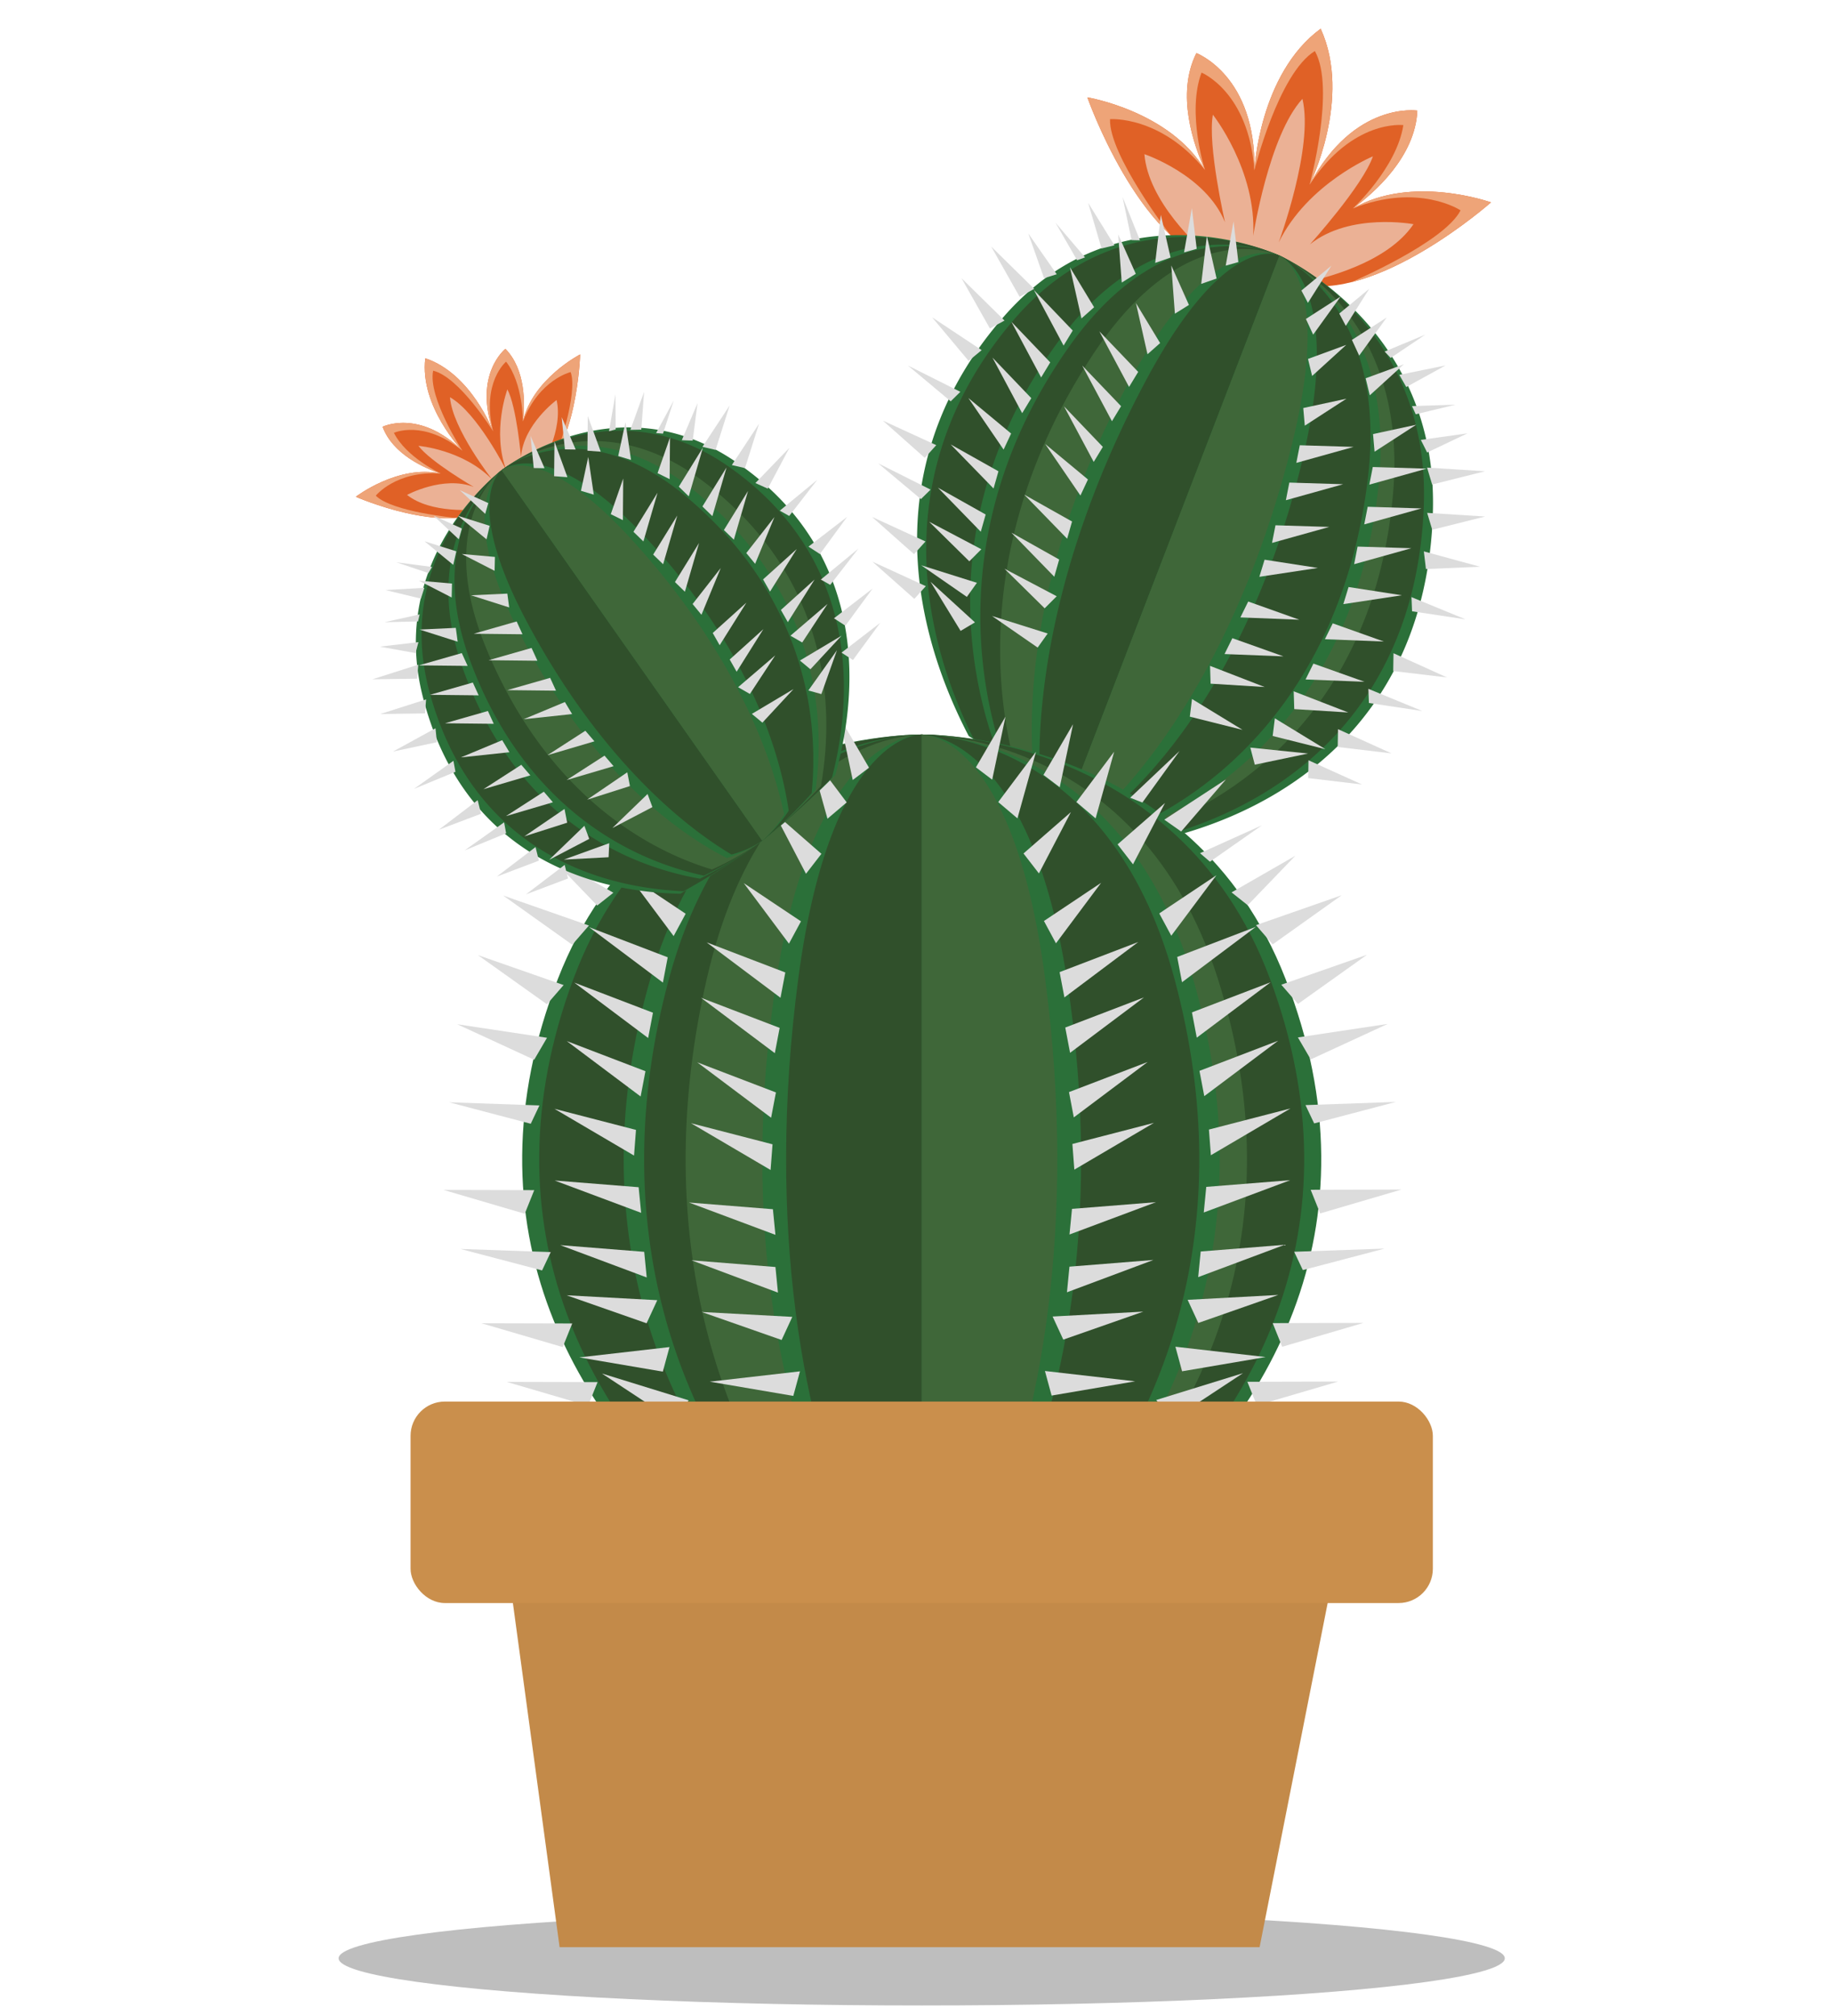 <svg xmlns="http://www.w3.org/2000/svg" viewBox="0 0 358.761 394.685"><defs><style>.cls-1{fill:#e06126;}.cls-2{fill:#eea478;}.cls-3{fill:#ebb195;}.cls-4{fill:#2b7039;}.cls-5{fill:#30502b;}.cls-6{fill:#3f6739;}.cls-7{fill:#dcdcdc;}.cls-8{fill:#bebebe;}.cls-9{fill:#c38a49;}.cls-10{fill:#ca8f4c;}</style></defs><title>big-cactus-trans</title><g id="Main_Artwork" data-name="Main Artwork"><path class="cls-1" d="M264.947,40.803c4.239-3.115,12.217-10.137,12.608-19.153,0,0-12.389-1.89-21.094,14.502,0,0,8.397-16.916,2.166-30.529-12.074,8.852-12.983,27.716-12.983,27.716.384-18.556-11.356-22.942-11.356-22.942-4.051,8.064-.505,18.084,1.679,22.869-6.876-11.532-23.031-14.209-23.031-14.209s9.949,28.35,25.343,32.354l7.904,2.056,7.905,2.056c15.393,4.004,37.895-15.906,37.895-15.906S276.57,34.083,264.947,40.803Z"/><path class="cls-2" d="M212.936,19.057s6.153,17.521,16.265,26.959c-.096-.124-12.096-15.687-11.822-22.694,0,0,9.898-.754,18.588,9.944C229.091,21.734,212.936,19.057,212.936,19.057Z"/><path class="cls-2" d="M234.288,10.397c-4.051,8.064-.505,18.084,1.679,22.869,0,0-3.614-11.157-.672-19.054,0,0,9.244,3.737,10.349,19.126C246.028,14.783,234.288,10.397,234.288,10.397Z"/><path class="cls-2" d="M264.947,40.803c12.801-5.108,21.078.373,21.078.373C282.849,47.428,264.788,55.172,264.643,55.234c13.428-3.315,27.339-15.618,27.339-15.618S276.57,34.083,264.947,40.803Z"/><path class="cls-2" d="M277.555,21.65s-12.389-1.89-21.094,14.502c8.463-12.901,18.357-11.66,18.357-11.66-1.278,8.329-9.871,16.311-9.871,16.311C269.185,37.688,277.164,30.666,277.555,21.65Z"/><path class="cls-2" d="M258.627,5.623c-12.074,8.852-12.983,27.716-12.983,27.716s4.715-18.984,11.847-23.347c4.102,7.285-1.03,26.161-1.03,26.161S264.858,19.236,258.627,5.623Z"/><path class="cls-3" d="M256.532,47.83s10.366-11.497,12.327-17.226c0,0-12.779,5.3-18.449,16.854,0,0,6.919-18.632,4.645-28.107-6.602,7.166-9.638,26.809-9.638,26.809.678-12.853-7.9-23.708-7.9-23.708-1.079,5.958,2.373,21.049,2.373,21.049-3.796-9.315-15.783-13.321-15.783-13.321.781,9.182,10.177,17.947,14.042,21.189.043.011.085.029.128.04l7.904,2.056,7.905,2.056c.043.011.088.017.131.028,4.956-.948,17.432-4.024,22.587-11.662C276.806,43.887,264.385,41.546,256.532,47.83Z"/><path class="cls-4" d="M280.608,100.012c.921-35.417-28.335-49.197-29.977-49.942l-.008-.004-.005-.002-.014-.006-.012-.006-.007-.003-.033-.015-.033-.016-.009-.004-.016-.007-.008-.004-.009-.004c-1.548-.709-31.16-13.803-53.75,11.805-23.202,26.303-20.052,57.323-7.022,82.277A187.155,187.155,0,0,0,209.982,155.432a181.21,181.21,0,0,0,21.663,7.754C257.132,155.775,279.66,136.451,280.608,100.012Z"/><path class="cls-5" d="M250.551,50.034s-29.308-13.933-52.036,12.586-20.125,57.29-7.917,81.87a171.861,171.861,0,0,0,19.384,10.942Z"/><path class="cls-5" d="M250.551,50.034S280.241,62.974,278.819,99.197s-23.403,55.797-48.069,63.581a166.163,166.163,0,0,1-20.768-7.346Z"/><path class="cls-6" d="M250.551,50.034S275.829,60.964,272.813,96.461s-23.158,55.909-45.066,64.949a120.483,120.483,0,0,1-17.765-5.978Z"/><path class="cls-4" d="M250.551,50.034s-22.794-10.966-43.169,16.624-20.487,57.125-12.35,79.851a105.789,105.789,0,0,0,14.95,8.923Z"/><path class="cls-4" d="M250.551,50.034s23.176,9.972,19.401,45.124-23.041,55.962-43.635,65.601a101.34,101.34,0,0,1-16.334-5.327Z"/><path class="cls-5" d="M250.551,50.034s-21.217-10.248-41.022,17.602-20.575,57.085-13.424,79.362a92.243,92.243,0,0,0,13.877,8.434Z"/><path class="cls-5" d="M250.551,50.034s21.599,9.254,17.255,44.146-22.953,56.002-42.562,66.09a88.096,88.096,0,0,1-15.261-4.838Z"/><path class="cls-5" d="M250.551,50.034s15.999,6.704,9.633,40.675-22.642,56.143-38.751,67.826a48.743,48.743,0,0,1-11.45-3.102Z"/><path class="cls-6" d="M250.551,50.034S232.536,41.245,213.887,69.621s-20.753,57.004-15.603,78.369a67.656,67.656,0,0,0,11.698,7.442Z"/><path class="cls-4" d="M250.551,50.034s-12.103-6.097-28.618,23.252S200.852,130.141,202.307,149.823a32.59,32.59,0,0,0,7.675,5.609Z"/><path class="cls-4" d="M250.551,50.034s12.485,5.103,4.85,38.496-22.447,56.232-36.36,68.915a30.179,30.179,0,0,1-9.059-2.013Z"/><path class="cls-5" d="M250.551,50.034s-10.266-5.26-26.117,24.391-21.183,56.808-20.876,75.967a24.424,24.424,0,0,0,6.425,5.04Z"/><path class="cls-6" d="M250.551,50.034s10.648,4.266,2.35,37.357-22.345,56.279-35.109,69.484a22.358,22.358,0,0,1-7.809-1.443Z"/><polygon class="cls-7" points="266.725 153.566 256.188 152.313 256.244 148.827 266.725 153.566"/><polygon class="cls-7" points="256.156 147.506 245.727 149.686 244.848 146.341 256.156 147.506"/><polygon class="cls-7" points="287.381 84.827 279.482 88.579 278.243 86.111 287.381 84.827"/><polygon class="cls-7" points="283.088 71.533 275.393 75.766 274.027 73.379 283.088 71.533"/><polygon class="cls-7" points="285.024 79.22 277.245 81.096 276.515 79.496 285.024 79.22"/><polygon class="cls-7" points="279.133 65.499 272.333 70.064 271.161 68.818 279.133 65.499"/><polygon class="cls-7" points="272.501 147.477 261.964 146.224 262.02 142.738 272.501 147.477"/><polygon class="cls-7" points="259.554 146.658 249.229 144.071 249.655 140.614 259.554 146.658"/><polygon class="cls-7" points="264.039 139.469 253.454 138.81 253.346 135.327 264.039 139.469"/><polygon class="cls-7" points="267.212 133.461 255.67 133.007 257.206 129.899 267.212 133.461"/><polygon class="cls-7" points="270.999 125.583 259.457 125.129 260.993 122.021 270.999 125.583"/><polygon class="cls-7" points="274.518 116.526 263.066 118.261 264.09 114.912 274.518 116.526"/><polygon class="cls-7" points="276.39 107.316 265.18 110.444 265.856 106.993 276.39 107.316"/><polygon class="cls-7" points="278.37 99.526 267.16 102.653 267.836 99.202 278.37 99.526"/><polygon class="cls-7" points="279.367 91.742 268.157 94.87 268.832 91.419 279.367 91.742"/><polygon class="cls-7" points="277.332 83.147 269.182 88.424 268.883 84.97 277.332 83.147"/><polygon class="cls-7" points="274.92 71.31 268.245 77.386 267.438 74.053 274.92 71.31"/><polygon class="cls-7" points="271.552 62.156 266.17 69.611 264.746 66.539 271.552 62.156"/><polygon class="cls-7" points="268.154 56.516 263.549 63.791 262.272 61.378 268.154 56.516"/><polygon class="cls-7" points="243.328 142.874 233.003 140.288 233.429 136.83 243.328 142.874"/><polygon class="cls-7" points="247.658 134.487 237.073 133.829 236.965 130.345 247.658 134.487"/><polygon class="cls-7" points="251.341 128.487 239.799 128.033 241.335 124.925 251.341 128.487"/><polygon class="cls-7" points="254.446 121.313 242.904 120.859 244.441 117.75 254.446 121.313"/><polygon class="cls-7" points="258.072 111.177 246.62 112.912 247.644 109.563 258.072 111.177"/><polygon class="cls-7" points="260.312 103.149 249.102 106.276 249.777 102.825 260.312 103.149"/><polygon class="cls-7" points="263.025 94.79 251.814 97.918 252.49 94.467 263.025 94.79"/><polygon class="cls-7" points="265.07 87.485 253.86 90.612 254.535 87.161 265.07 87.485"/><polygon class="cls-7" points="263.667 78.049 255.517 83.327 255.217 79.873 263.667 78.049"/><polygon class="cls-7" points="263.628 67.519 256.954 73.596 256.147 70.262 263.628 67.519"/><polygon class="cls-7" points="262.539 58.051 257.157 65.506 255.733 62.433 262.539 58.051"/><polygon class="cls-7" points="260.734 52.009 256.129 59.284 254.852 56.871 260.734 52.009"/><polygon class="cls-7" points="283.37 132.612 272.834 131.359 272.89 127.872 283.37 132.612"/><polygon class="cls-7" points="289.843 110.942 279.243 111.389 278.832 107.935 289.843 110.942"/><polygon class="cls-7" points="290.806 92.251 280.454 94.845 279.464 91.537 290.806 92.251"/><polygon class="cls-7" points="290.824 101.111 280.472 103.704 279.482 100.396 290.824 101.111"/><polygon class="cls-7" points="278.541 139.188 268.078 137.614 267.97 134.843 278.541 139.188"/><polygon class="cls-7" points="286.986 121.236 276.523 119.663 276.415 116.892 286.986 121.236"/><polygon class="cls-7" points="170.843 109.945 179.057 117.232 181.301 114.743 170.843 109.945"/><polygon class="cls-7" points="182.229 113.885 188.118 123.498 190.926 121.832 182.229 113.885"/><polygon class="cls-7" points="201.373 45.704 204.457 54.458 206.944 53.687 201.373 45.704"/><polygon class="cls-7" points="213.092 39.703 215.719 48.637 218.241 48.021 213.092 39.703"/><polygon class="cls-7" points="206.699 43.595 210.929 50.942 212.489 50.385 206.699 43.595"/><polygon class="cls-7" points="219.82 38.534 221.601 47.008 223.239 47.042 219.82 38.534"/><polygon class="cls-7" points="170.779 101.196 178.993 108.484 181.237 105.994 170.779 101.196"/><polygon class="cls-7" points="180.4 110.656 189.338 116.844 191.304 114.087 180.4 110.656"/><polygon class="cls-7" points="181.961 102.135 189.82 109.877 192.177 107.516 181.961 102.135"/><polygon class="cls-7" points="183.67 95.461 192.066 104.088 193.024 100.717 183.67 95.461"/><polygon class="cls-7" points="186.173 86.998 194.569 95.625 195.527 92.254 186.173 86.998"/><polygon class="cls-7" points="189.636 77.915 196.535 88.009 198.01 84.865 189.636 77.915"/><polygon class="cls-7" points="194.354 70.001 200.172 80.884 201.958 77.94 194.354 70.001"/><polygon class="cls-7" points="198.068 63.001 203.885 73.884 205.672 70.939 198.068 63.001"/><polygon class="cls-7" points="202.467 56.767 208.284 67.65 210.071 64.705 202.467 56.767"/><polygon class="cls-7" points="209.524 52.312 211.786 62.333 214.258 60.141 209.524 52.312"/><polygon class="cls-7" points="218.97 45.877 219.673 55.314 222.423 53.6 218.97 45.877"/><polygon class="cls-7" points="227.328 42.064 226.222 51.467 229.233 50.414 227.328 42.064"/><polygon class="cls-7" points="233.407 40.741 231.873 49.415 234.35 48.711 233.407 40.741"/><polygon class="cls-7" points="194.263 120.578 203.202 126.765 205.168 124.009 194.263 120.578"/><polygon class="cls-7" points="196.718 111.336 204.577 119.079 206.934 116.718 196.718 111.336"/><polygon class="cls-7" points="198.064 104.271 206.46 112.899 207.418 109.527 198.064 104.271"/><polygon class="cls-7" points="200.584 96.831 208.98 105.458 209.938 102.087 200.584 96.831"/><polygon class="cls-7" points="204.679 86.909 211.578 97.002 213.053 93.859 204.679 86.909"/><polygon class="cls-7" points="208.365 79.54 214.183 90.423 215.969 87.478 208.365 79.54"/><polygon class="cls-7" points="211.937 71.572 217.754 82.455 219.541 79.51 211.937 71.572"/><polygon class="cls-7" points="215.287 64.861 221.104 75.744 222.891 72.799 215.287 64.861"/><polygon class="cls-7" points="222.451 59.328 224.713 69.348 227.186 67.156 222.451 59.328"/><polygon class="cls-7" points="229.375 51.969 230.079 61.406 232.828 59.692 229.375 51.969"/><polygon class="cls-7" points="236.341 46.169 235.235 55.572 238.246 54.52 236.341 46.169"/><polygon class="cls-7" points="241.565 43.33 240.032 52.004 242.508 51.3 241.565 43.33"/><polygon class="cls-7" points="172.889 82.34 181.103 89.628 183.347 87.139 172.889 82.34"/><polygon class="cls-7" points="182.54 62.119 189.685 70.649 192.236 68.543 182.54 62.119"/><polygon class="cls-7" points="194.107 48.258 199.672 58.101 202.533 56.548 194.107 48.258"/><polygon class="cls-7" points="188.291 54.46 193.857 64.303 196.717 62.75 188.291 54.46"/><polygon class="cls-7" points="171.97 90.698 180.342 97.704 182.233 95.843 171.97 90.698"/><polygon class="cls-7" points="177.802 71.556 186.175 78.562 188.065 76.701 177.802 71.556"/><path class="cls-1" d="M102.407,82.483c.392-3.327.591-10.094-3.436-14.195,0,0-6.265,4.946-2.418,16.123,0,0-4.225-11.262-13.271-14.278C82.155,79.603,90.542,88.225,90.542,88.225,82.071,79.981,74.926,83.54,74.926,83.54c1.993,5.391,8.199,8.095,11.376,9.158-8.357-1.811-16.625,4.546-16.625,4.546s17.522,7.691,26.077,2.265l4.393-2.786,4.393-2.786c8.555-5.426,9.066-24.555,9.066-24.555S104.331,74.152,102.407,82.483Z"/><path class="cls-2" d="M69.677,97.244s10.831,4.751,19.62,4.146c-.1-.009-12.56-1.187-15.703-4.361,0,0,3.951-4.936,12.709-4.331C77.945,90.887,69.677,97.244,69.677,97.244Z"/><path class="cls-2" d="M74.926,83.54c1.993,5.391,8.199,8.095,11.376,9.158,0,0-6.765-3.167-9.162-7.969,0,0,5.758-2.679,13.402,3.495C82.071,79.981,74.926,83.54,74.926,83.54Z"/><path class="cls-2" d="M102.407,82.483c3.186-8.18,9.335-9.65,9.335-9.65,1.531,4.196-2.715,15.97-2.749,16.064,4.293-7.692,4.612-19.516,4.612-19.516S104.331,74.152,102.407,82.483Z"/><path class="cls-2" d="M98.971,68.289s-6.265,4.946-2.418,16.123c-2.327-9.547,2.551-13.614,2.551-13.614,3.322,4.215,3.303,11.685,3.303,11.685C102.799,79.156,102.998,72.39,98.971,68.289Z"/><path class="cls-2" d="M83.282,70.134C82.155,79.603,90.542,88.225,90.542,88.225s-6.788-10.446-5.72-15.663c5.174,1.257,11.731,11.85,11.731,11.85S92.328,73.151,83.282,70.134Z"/><path class="cls-3" d="M102.021,89.455s-.846-9.823-2.661-13.226c0,0-3.087,8.253-.173,15.915,0,0-5.667-11.32-11.066-14.38.467,6.188,8.291,16.139,8.291,16.139-5.689-5.902-14.47-6.627-14.47-6.627,2.305,3.092,10.83,8.045,10.83,8.045-5.986-2.282-13.062,1.558-13.062,1.558,4.614,3.628,12.778,3.063,15.968,2.673.024-.015.05-.027.074-.042l4.393-2.786,4.393-2.786c.024-.015.046-.034.07-.049,1.713-2.719,5.703-9.864,4.388-15.584C108.998,78.303,102.509,83.067,102.021,89.455Z"/><path class="cls-4" d="M251.729,191.579c-18.368-47.201-68.309-47.798-71.096-47.795h-.023l-.023 0-.021-0h-.012c-.037,0-.057.001-.057.001s-.02-.001-.056-.001l-.014 0-.027-0h-.029c-2.631-.005-52.705.513-71.104,47.795-18.898,48.563,2.907,87.531,35.616,112.581,0,0,19.625,2.783,35.616,2.783,15.991,0,35.616-2.783,35.616-2.783C248.822,279.109,270.627,240.141,251.729,191.579Z"/><path class="cls-5" d="M180.498,143.785s-50.101-.769-68.194,47.794,2.783,87.531,34.097,112.581c0,0,18.788,2.783,34.097,2.783Z"/><path class="cls-5" d="M180.498,143.785s50.101-.769,68.193,47.794-2.783,87.531-34.097,112.581c0,0-18.788,2.783-34.097,2.783Z"/><path class="cls-6" d="M180.498,143.785s42.607-.769,57.993,47.794c15.386,48.563-2.367,87.531-28.996,112.581,0,0-15.978,2.783-28.996,2.783Z"/><path class="cls-4" d="M180.498,143.785s-39.037-.769-53.134,47.794,2.169,87.531,26.567,112.581c0,0,14.639,2.783,26.567,2.783Z"/><path class="cls-4" d="M180.498,143.785s39.037-.769,53.133,47.794-2.169,87.531-26.567,112.581c0,0-14.639,2.783-26.567,2.783Z"/><path class="cls-5" d="M180.498,143.785s-36.359-.769-49.488,47.794,2.02,87.531,24.744,112.581c0,0,13.635,2.783,24.744,2.783Z"/><path class="cls-5" d="M180.498,143.785s36.358-.769,49.488,47.794-2.02,87.531-24.744,112.581c0,0-13.635,2.783-24.744,2.783Z"/><path class="cls-5" d="M180.498,143.785s26.848-.769,36.543,47.794-1.491,87.531-18.272,112.581c0,0-10.068,2.783-18.272,2.783Z"/><path class="cls-6" d="M180.498,143.785s-30.92-.769-42.086,47.794,1.718,87.531,21.043,112.581c0,0,11.595,2.783,21.043,2.783Z"/><path class="cls-4" d="M180.498,143.785s-20.88-.769-28.421,47.794,1.16,87.531,14.21,112.581c0,0,7.83,2.783,14.21,2.783Z"/><path class="cls-4" d="M180.498,143.785s20.88-.769,28.42,47.794-1.16,87.531-14.21,112.581c0,0-7.83,2.783-14.21,2.783Z"/><path class="cls-5" d="M180.498,143.785s-17.76-.769-24.174,47.794c-6.413,48.563.987,87.531,12.087,112.581,0,0,6.66,2.783,12.087,2.783Z"/><path class="cls-6" d="M180.498,143.785s17.76-.769,24.174,47.794c6.413,48.563-.987,87.531-12.087,112.581,0,0-6.66,2.783-12.087,2.783Z"/><polygon class="cls-7" points="262.053 270.444 246.13 275.115 244.271 270.49 262.053 270.444"/><polygon class="cls-7" points="243.409 268.803 229.551 277.931 226.42 274.053 243.409 268.803"/><polygon class="cls-7" points="253.667 167.516 244.341 177.196 241.177 174.689 253.667 167.516"/><polygon class="cls-7" points="240.07 152.582 231.305 162.774 228.004 160.449 240.07 152.582"/><polygon class="cls-7" points="247.143 161.544 236.945 168.683 235 167.013 247.143 161.544"/><polygon class="cls-7" points="230.999 147.007 223.712 157.099 221.326 156.161 230.999 147.007"/><polygon class="cls-7" points="267.012 258.96 251.089 263.631 249.231 259.005 267.012 258.96"/><polygon class="cls-7" points="247.847 265.648 231.489 268.435 230.181 263.625 247.847 265.648"/><polygon class="cls-7" points="250.33 253.488 234.668 258.971 232.575 254.447 250.33 253.488"/><polygon class="cls-7" points="251.573 243.672 234.642 249.998 235.133 244.983 251.573 243.672"/><polygon class="cls-7" points="252.663 231.024 235.733 237.35 236.223 232.335 252.663 231.024"/><polygon class="cls-7" points="252.711 216.983 237.127 226.139 236.744 221.114 252.711 216.983"/><polygon class="cls-7" points="250.295 203.73 235.835 214.574 234.892 209.623 250.295 203.73"/><polygon class="cls-7" points="248.823 192.281 234.363 203.125 233.42 198.175 248.823 192.281"/><polygon class="cls-7" points="245.933 181.432 231.474 192.276 230.53 187.326 245.933 181.432"/><polygon class="cls-7" points="238.213 171.331 229.37 183.171 227.017 178.802 238.213 171.331"/><polygon class="cls-7" points="228.143 157.188 221.878 169.195 218.857 165.289 228.143 157.188"/><polygon class="cls-7" points="218.185 147.152 214.554 160.2 210.788 157.007 218.185 147.152"/><polygon class="cls-7" points="210.137 141.762 207.529 154.107 204.342 151.694 210.137 141.762"/><polygon class="cls-7" points="222.296 270.399 205.938 273.186 204.63 268.376 222.296 270.399"/><polygon class="cls-7" points="223.888 256.754 208.226 262.237 206.133 257.714 223.888 256.754"/><polygon class="cls-7" points="225.873 246.641 208.942 252.968 209.433 247.952 225.873 246.641"/><polygon class="cls-7" points="226.37 235.329 209.439 241.656 209.929 236.64 226.37 235.329"/><polygon class="cls-7" points="225.972 219.804 210.388 228.96 210.005 223.935 225.972 219.804"/><polygon class="cls-7" points="224.743 207.887 210.284 218.731 209.34 213.781 224.743 207.887"/><polygon class="cls-7" points="224.013 195.25 209.554 206.094 208.61 201.144 224.013 195.25"/><polygon class="cls-7" points="222.906 184.401 208.446 195.245 207.502 190.295 222.906 184.401"/><polygon class="cls-7" points="215.63 172.815 206.788 184.656 204.435 180.286 215.63 172.815"/><polygon class="cls-7" points="209.718 158.969 203.452 170.977 200.432 167.07 209.718 158.969"/><polygon class="cls-7" points="202.878 147.152 199.247 160.2 195.48 157.007 202.878 147.152"/><polygon class="cls-7" points="196.908 140.277 194.3 152.622 191.113 150.209 196.908 140.277"/><polygon class="cls-7" points="274.451 232.859 258.527 237.53 256.669 232.905 274.451 232.859"/><polygon class="cls-7" points="271.751 200.435 256.682 207.383 254.167 203.079 271.751 200.435"/><polygon class="cls-7" points="262.746 175.24 249.229 184.866 245.959 181.103 262.746 175.24"/><polygon class="cls-7" points="267.7 186.897 254.184 196.523 250.914 192.761 267.7 186.897"/><polygon class="cls-7" points="271.13 244.418 255.134 248.623 253.437 245.038 271.13 244.418"/><polygon class="cls-7" points="273.348 215.707 257.353 219.912 255.656 216.327 273.348 215.707"/><ellipse class="cls-8" cx="180.498" cy="383.343" rx="114.185" ry="9.233"/><polygon class="cls-9" points="246.666 381.167 109.587 381.167 98.057 296.256 262.939 298.931 246.666 381.167"/><polygon class="cls-7" points="99.237 270.512 115.16 275.182 117.018 270.557 99.237 270.512"/><polygon class="cls-7" points="117.881 268.871 131.739 277.999 134.87 274.12 117.881 268.871"/><polygon class="cls-7" points="107.622 167.584 116.949 177.264 120.113 174.756 107.622 167.584"/><polygon class="cls-7" points="121.22 152.65 129.984 162.841 133.285 160.516 121.22 152.65"/><polygon class="cls-7" points="114.146 161.612 124.344 168.751 126.289 167.081 114.146 161.612"/><polygon class="cls-7" points="130.291 147.074 137.578 157.167 139.964 156.228 130.291 147.074"/><polygon class="cls-7" points="94.278 259.028 110.201 263.698 112.059 259.073 94.278 259.028"/><polygon class="cls-7" points="113.442 265.715 129.801 268.503 131.108 263.693 113.442 265.715"/><polygon class="cls-7" points="110.959 253.555 126.621 259.038 128.715 254.515 110.959 253.555"/><polygon class="cls-7" points="109.717 243.74 126.647 250.066 126.157 245.05 109.717 243.74"/><polygon class="cls-7" points="108.626 231.091 125.557 237.418 125.066 232.402 108.626 231.091"/><polygon class="cls-7" points="108.579 217.051 124.162 226.206 124.545 221.181 108.579 217.051"/><polygon class="cls-7" points="110.995 203.797 125.454 214.641 126.398 209.691 110.995 203.797"/><polygon class="cls-7" points="112.467 192.349 126.926 203.193 127.87 198.242 112.467 192.349"/><polygon class="cls-7" points="115.356 181.499 129.816 192.344 130.76 187.393 115.356 181.499"/><polygon class="cls-7" points="123.077 171.398 131.919 183.239 134.273 178.869 123.077 171.398"/><polygon class="cls-7" points="133.147 157.255 139.412 169.263 142.432 165.356 133.147 157.255"/><polygon class="cls-7" points="143.105 147.219 146.735 160.268 150.502 157.074 143.105 147.219"/><polygon class="cls-7" points="151.152 141.83 153.761 154.174 156.948 151.762 151.152 141.83"/><polygon class="cls-7" points="138.994 270.466 155.352 273.254 156.66 268.444 138.994 270.466"/><polygon class="cls-7" points="137.402 256.822 153.064 262.305 155.157 257.781 137.402 256.822"/><polygon class="cls-7" points="135.417 246.709 152.347 253.035 151.857 248.02 135.417 246.709"/><polygon class="cls-7" points="134.92 235.397 151.851 241.723 151.36 236.708 134.92 235.397"/><polygon class="cls-7" points="135.318 219.872 150.902 229.027 151.285 224.002 135.318 219.872"/><polygon class="cls-7" points="136.546 207.954 151.006 218.799 151.95 213.848 136.546 207.954"/><polygon class="cls-7" points="137.276 195.318 151.736 206.162 152.679 201.212 137.276 195.318"/><polygon class="cls-7" points="138.384 184.469 152.844 195.313 153.787 190.362 138.384 184.469"/><polygon class="cls-7" points="145.659 172.883 154.501 184.723 156.855 180.354 145.659 172.883"/><polygon class="cls-7" points="151.572 159.037 157.837 171.045 160.857 167.138 151.572 159.037"/><polygon class="cls-7" points="158.412 147.219 162.043 160.268 165.809 157.074 158.412 147.219"/><polygon class="cls-7" points="164.381 140.345 166.99 152.69 170.177 150.277 164.381 140.345"/><polygon class="cls-7" points="86.839 232.927 102.762 237.598 104.62 232.972 86.839 232.927"/><polygon class="cls-7" points="89.539 200.502 104.608 207.451 107.122 203.147 89.539 200.502"/><polygon class="cls-7" points="98.543 175.307 112.06 184.933 115.33 181.171 98.543 175.307"/><polygon class="cls-7" points="93.589 186.965 107.106 196.59 110.376 192.828 93.589 186.965"/><polygon class="cls-7" points="90.16 244.486 106.155 248.69 107.852 245.105 90.16 244.486"/><polygon class="cls-7" points="87.941 215.775 103.937 219.98 105.634 216.394 87.941 215.775"/><path class="cls-4" d="M143.55,90.046C120.962,75.053,99.491,91.079,98.304,91.99l-.006.005-.004.003-.01.008-.009.007-.005.004-.024.019-.024.018-.006.005-.012.009-.006.005-.006.005c-1.123.856-22.301,17.421-15.358,44.445,7.132,27.756,28.611,37.967,50.384,38.435a159.354,159.354,0,0,0,16.049-10.381,162.671,162.671,0,0,0,14.309-12.856C169.683,129.91,166.79,105.472,143.55,90.046Z"/><path class="cls-5" d="M98.247,92.034s-21.593,16.002-14.118,43.495,28.558,38.008,49.737,38.93a146.143,146.143,0,0,0,15.402-9.886Z"/><path class="cls-5" d="M98.247,92.034s21.112-16.686,44.009-.997,26.185,39.824,20.674,61.176a149.319,149.319,0,0,1-13.661,12.36Z"/><path class="cls-6" d="M98.247,92.034s17.918-14.241,39.661,2.331,26.363,39.688,22.847,59.512a108.723,108.723,0,0,1-11.487,10.697Z"/><path class="cls-4" d="M98.247,92.034s-16.877,12.393-7.699,38.582,28.296,38.208,46.528,41.386a89.198,89.198,0,0,0,12.193-7.429Z"/><path class="cls-4" d="M98.247,92.034s16.396-13.076,37.59,3.916,26.447,39.623,23.883,58.72a91.676,91.676,0,0,1-10.452,9.904Z"/><path class="cls-5" d="M98.247,92.034s-15.736,11.519-6.146,37.393,28.233,38.257,45.751,41.981a77.555,77.555,0,0,0,11.416-6.834Z"/><path class="cls-5" d="M98.247,92.034s15.255-12.203,36.037,5.105,26.511,39.575,24.66,58.125a79.864,79.864,0,0,1-9.675,9.309Z"/><path class="cls-5" d="M98.247,92.034s11.202-9.1,30.52,9.328,26.736,39.402,27.418,56.014a44.648,44.648,0,0,1-6.917,7.198Z"/><path class="cls-6" d="M98.247,92.034s-13.418,9.745-2.991,34.978,28.104,38.355,44.174,43.188a56.47,56.47,0,0,0,9.839-5.627Z"/><path class="cls-4" d="M98.247,92.034s-9.139,6.47,2.833,30.52,27.866,38.537,41.262,45.417a26.577,26.577,0,0,0,6.927-3.398Z"/><path class="cls-4" d="M98.247,92.034s8.658-7.153,27.058,11.978,26.877,39.294,29.149,54.689a27.918,27.918,0,0,1-5.186,5.873Z"/><path class="cls-5" d="M98.247,92.034s-7.81,5.452,4.643,29.135,27.792,38.594,40.357,46.11a19.675,19.675,0,0,0,6.022-2.705Z"/><path class="cls-6" d="M98.247,92.034s7.329-6.135,25.248,13.363,26.951,39.238,30.054,53.996a20.823,20.823,0,0,1-4.281,5.18Z"/><polygon class="cls-7" points="172.358 121.937 167.032 129.208 164.794 127.757 172.358 121.937"/><polygon class="cls-7" points="163.899 127.289 160.847 135.868 158.3 135.165 163.899 127.289"/><polygon class="cls-7" points="136.597 78.911 135.65 86.257 133.517 86.174 136.597 78.911"/><polygon class="cls-7" points="126.132 76.707 125.584 84.097 123.45 84.14 126.132 76.707"/><polygon class="cls-7" points="131.949 78.384 129.835 84.884 128.484 84.777 131.949 78.384"/><polygon class="cls-7" points="120.523 77.187 120.573 84.051 119.263 84.412 120.523 77.187"/><polygon class="cls-7" points="170.88 115.213 165.554 122.484 163.316 121.034 170.88 115.213"/><polygon class="cls-7" points="164.804 124.438 158.704 131.014 156.642 129.302 164.804 124.438"/><polygon class="cls-7" points="162.059 118.222 157.099 125.769 154.792 124.441 162.059 118.222"/><polygon class="cls-7" points="159.519 113.452 154.282 121.788 152.923 119.398 159.519 113.452"/><polygon class="cls-7" points="156.029 107.473 150.792 115.809 149.432 113.419 156.029 107.473"/><polygon class="cls-7" points="151.659 101.216 147.88 110.37 146.145 108.261 151.659 101.216"/><polygon class="cls-7" points="146.484 96.111 143.713 105.649 141.763 103.756 146.484 96.111"/><polygon class="cls-7" points="142.277 91.501 139.505 101.04 137.555 99.146 142.277 91.501"/><polygon class="cls-7" points="137.653 87.621 134.881 97.159 132.931 95.266 137.653 87.621"/><polygon class="cls-7" points="131.204 85.648 131.138 93.797 128.768 92.622 131.204 85.648"/><polygon class="cls-7" points="122.489 82.645 123.574 90.028 121.065 89.276 122.489 82.645"/><polygon class="cls-7" points="115.107 81.432 117.64 88.417 115.036 88.226 115.107 81.432"/><polygon class="cls-7" points="109.992 81.661 112.74 88 110.628 87.967 109.992 81.661"/><polygon class="cls-7" points="155.4 134.886 149.3 141.461 147.238 139.749 155.4 134.886"/><polygon class="cls-7" points="151.811 128.3 146.851 135.847 144.544 134.519 151.811 128.3"/><polygon class="cls-7" points="149.495 123.156 144.258 131.492 142.898 129.102 149.495 123.156"/><polygon class="cls-7" points="146.169 117.965 140.932 126.301 139.573 123.911 146.169 117.965"/><polygon class="cls-7" points="141.145 111.193 137.366 120.347 135.632 118.238 141.145 111.193"/><polygon class="cls-7" points="136.894 106.295 134.123 115.833 132.173 113.94 136.894 106.295"/><polygon class="cls-7" points="132.632 100.915 129.861 110.453 127.91 108.56 132.632 100.915"/><polygon class="cls-7" points="128.767 96.453 125.996 105.991 124.046 104.098 128.767 96.453"/><polygon class="cls-7" points="122.044 93.675 121.978 101.824 119.608 100.649 122.044 93.675"/><polygon class="cls-7" points="115.194 89.448 116.279 96.83 113.77 96.079 115.194 89.448"/><polygon class="cls-7" points="108.583 86.425 111.116 93.411 108.512 93.22 108.583 86.425"/><polygon class="cls-7" points="103.89 85.316 106.638 91.656 104.525 91.623 103.89 85.316"/><polygon class="cls-7" points="165.888 101.182 160.563 108.453 158.324 107.003 165.888 101.182"/><polygon class="cls-7" points="154.598 87.647 150.349 95.652 147.931 94.559 154.598 87.647"/><polygon class="cls-7" points="142.882 79.383 140.131 88.072 137.561 87.466 142.882 79.383"/><polygon class="cls-7" points="148.639 82.95 145.888 91.639 143.318 91.033 148.639 82.95"/><polygon class="cls-7" points="168.088 107.404 162.585 114.492 160.741 113.451 168.088 107.404"/><polygon class="cls-7" points="160.055 93.916 154.553 101.003 152.708 99.963 160.055 93.916"/><polygon class="cls-7" points="102.989 175.08 111.236 171.962 110.581 169.3 102.989 175.08"/><polygon class="cls-7" points="110.422 168.268 119.182 167.806 119.304 165.06 110.422 168.268"/><polygon class="cls-7" points="74.376 126.583 81.378 127.845 81.942 125.697 74.376 126.583"/><polygon class="cls-7" points="75.501 115.508 82.423 117.18 83.103 115.069 75.501 115.508"/><polygon class="cls-7" points="75.289 121.8 81.867 121.647 82.174 120.27 75.289 121.8"/><polygon class="cls-7" points="77.623 110.07 83.885 112.18 84.608 110.984 77.623 110.07"/><polygon class="cls-7" points="97.284 171.592 105.531 168.474 104.876 165.812 97.284 171.592"/><polygon class="cls-7" points="107.543 168.313 115.386 164.216 114.44 161.651 107.543 168.313"/><polygon class="cls-7" points="102.682 163.717 111.072 161.046 110.549 158.352 102.682 163.717"/><polygon class="cls-7" points="99.083 159.758 108.277 157.048 106.5 154.978 99.083 159.758"/><polygon class="cls-7" points="94.663 154.491 103.857 151.781 102.08 149.711 94.663 154.491"/><polygon class="cls-7" points="90.252 148.264 99.757 147.251 98.349 144.892 90.252 148.264"/><polygon class="cls-7" points="87.138 141.583 96.691 141.688 95.545 139.179 87.138 141.583"/><polygon class="cls-7" points="84.185 136.013 93.738 136.117 92.592 133.609 84.185 136.013"/><polygon class="cls-7" points="82.024 130.247 91.577 130.351 90.431 127.843 82.024 130.247"/><polygon class="cls-7" points="82.155 123.238 89.626 125.617 89.263 122.907 82.155 123.238"/><polygon class="cls-7" points="82.024 113.665 88.449 116.959 88.515 114.237 82.024 113.665"/><polygon class="cls-7" points="83.13 105.954 88.758 110.571 89.364 107.923 83.13 105.954"/><polygon class="cls-7" points="84.874 100.933 89.846 105.57 90.45 103.458 84.874 100.933"/><polygon class="cls-7" points="119.919 162.09 127.762 157.993 126.815 155.428 119.919 162.09"/><polygon class="cls-7" points="114.973 156.543 123.363 153.872 122.84 151.178 114.973 156.543"/><polygon class="cls-7" points="110.965 152.695 120.159 149.984 118.381 147.915 110.965 152.695"/><polygon class="cls-7" points="107.216 147.828 116.41 145.117 114.632 143.047 107.216 147.828"/><polygon class="cls-7" points="102.531 140.795 112.035 139.782 110.627 137.423 102.531 140.795"/><polygon class="cls-7" points="99.327 135.096 108.881 135.201 107.735 132.692 99.327 135.096"/><polygon class="cls-7" points="95.687 129.24 105.24 129.344 104.094 126.836 95.687 129.24"/><polygon class="cls-7" points="92.766 124.055 102.32 124.16 101.174 121.651 92.766 124.055"/><polygon class="cls-7" points="92.244 116.531 99.715 118.911 99.351 116.2 92.244 116.531"/><polygon class="cls-7" points="90.434 108.446 96.859 111.741 96.925 109.019 90.434 108.446"/><polygon class="cls-7" points="89.654 100.961 95.281 105.578 95.888 102.929 89.654 100.961"/><polygon class="cls-7" points="90.048 95.957 95.02 100.595 95.624 98.482 90.048 95.957"/><polygon class="cls-7" points="85.952 162.414 94.199 159.296 93.544 156.634 85.952 162.414"/><polygon class="cls-7" points="76.963 147.118 85.558 145.291 85.284 142.558 76.963 147.118"/><polygon class="cls-7" points="72.922 132.979 81.693 132.849 81.91 130.11 72.922 132.979"/><polygon class="cls-7" points="74.456 139.778 83.227 139.648 83.444 136.909 74.456 139.778"/><polygon class="cls-7" points="90.982 166.47 99.114 163.121 98.716 160.974 90.982 166.47"/><polygon class="cls-7" points="81.058 154.429 89.19 151.08 88.792 148.933 81.058 154.429"/><rect class="cls-10" x="80.4" y="274.359" width="200.196" height="39.443" rx="6.714" ry="6.714"/></g></svg>